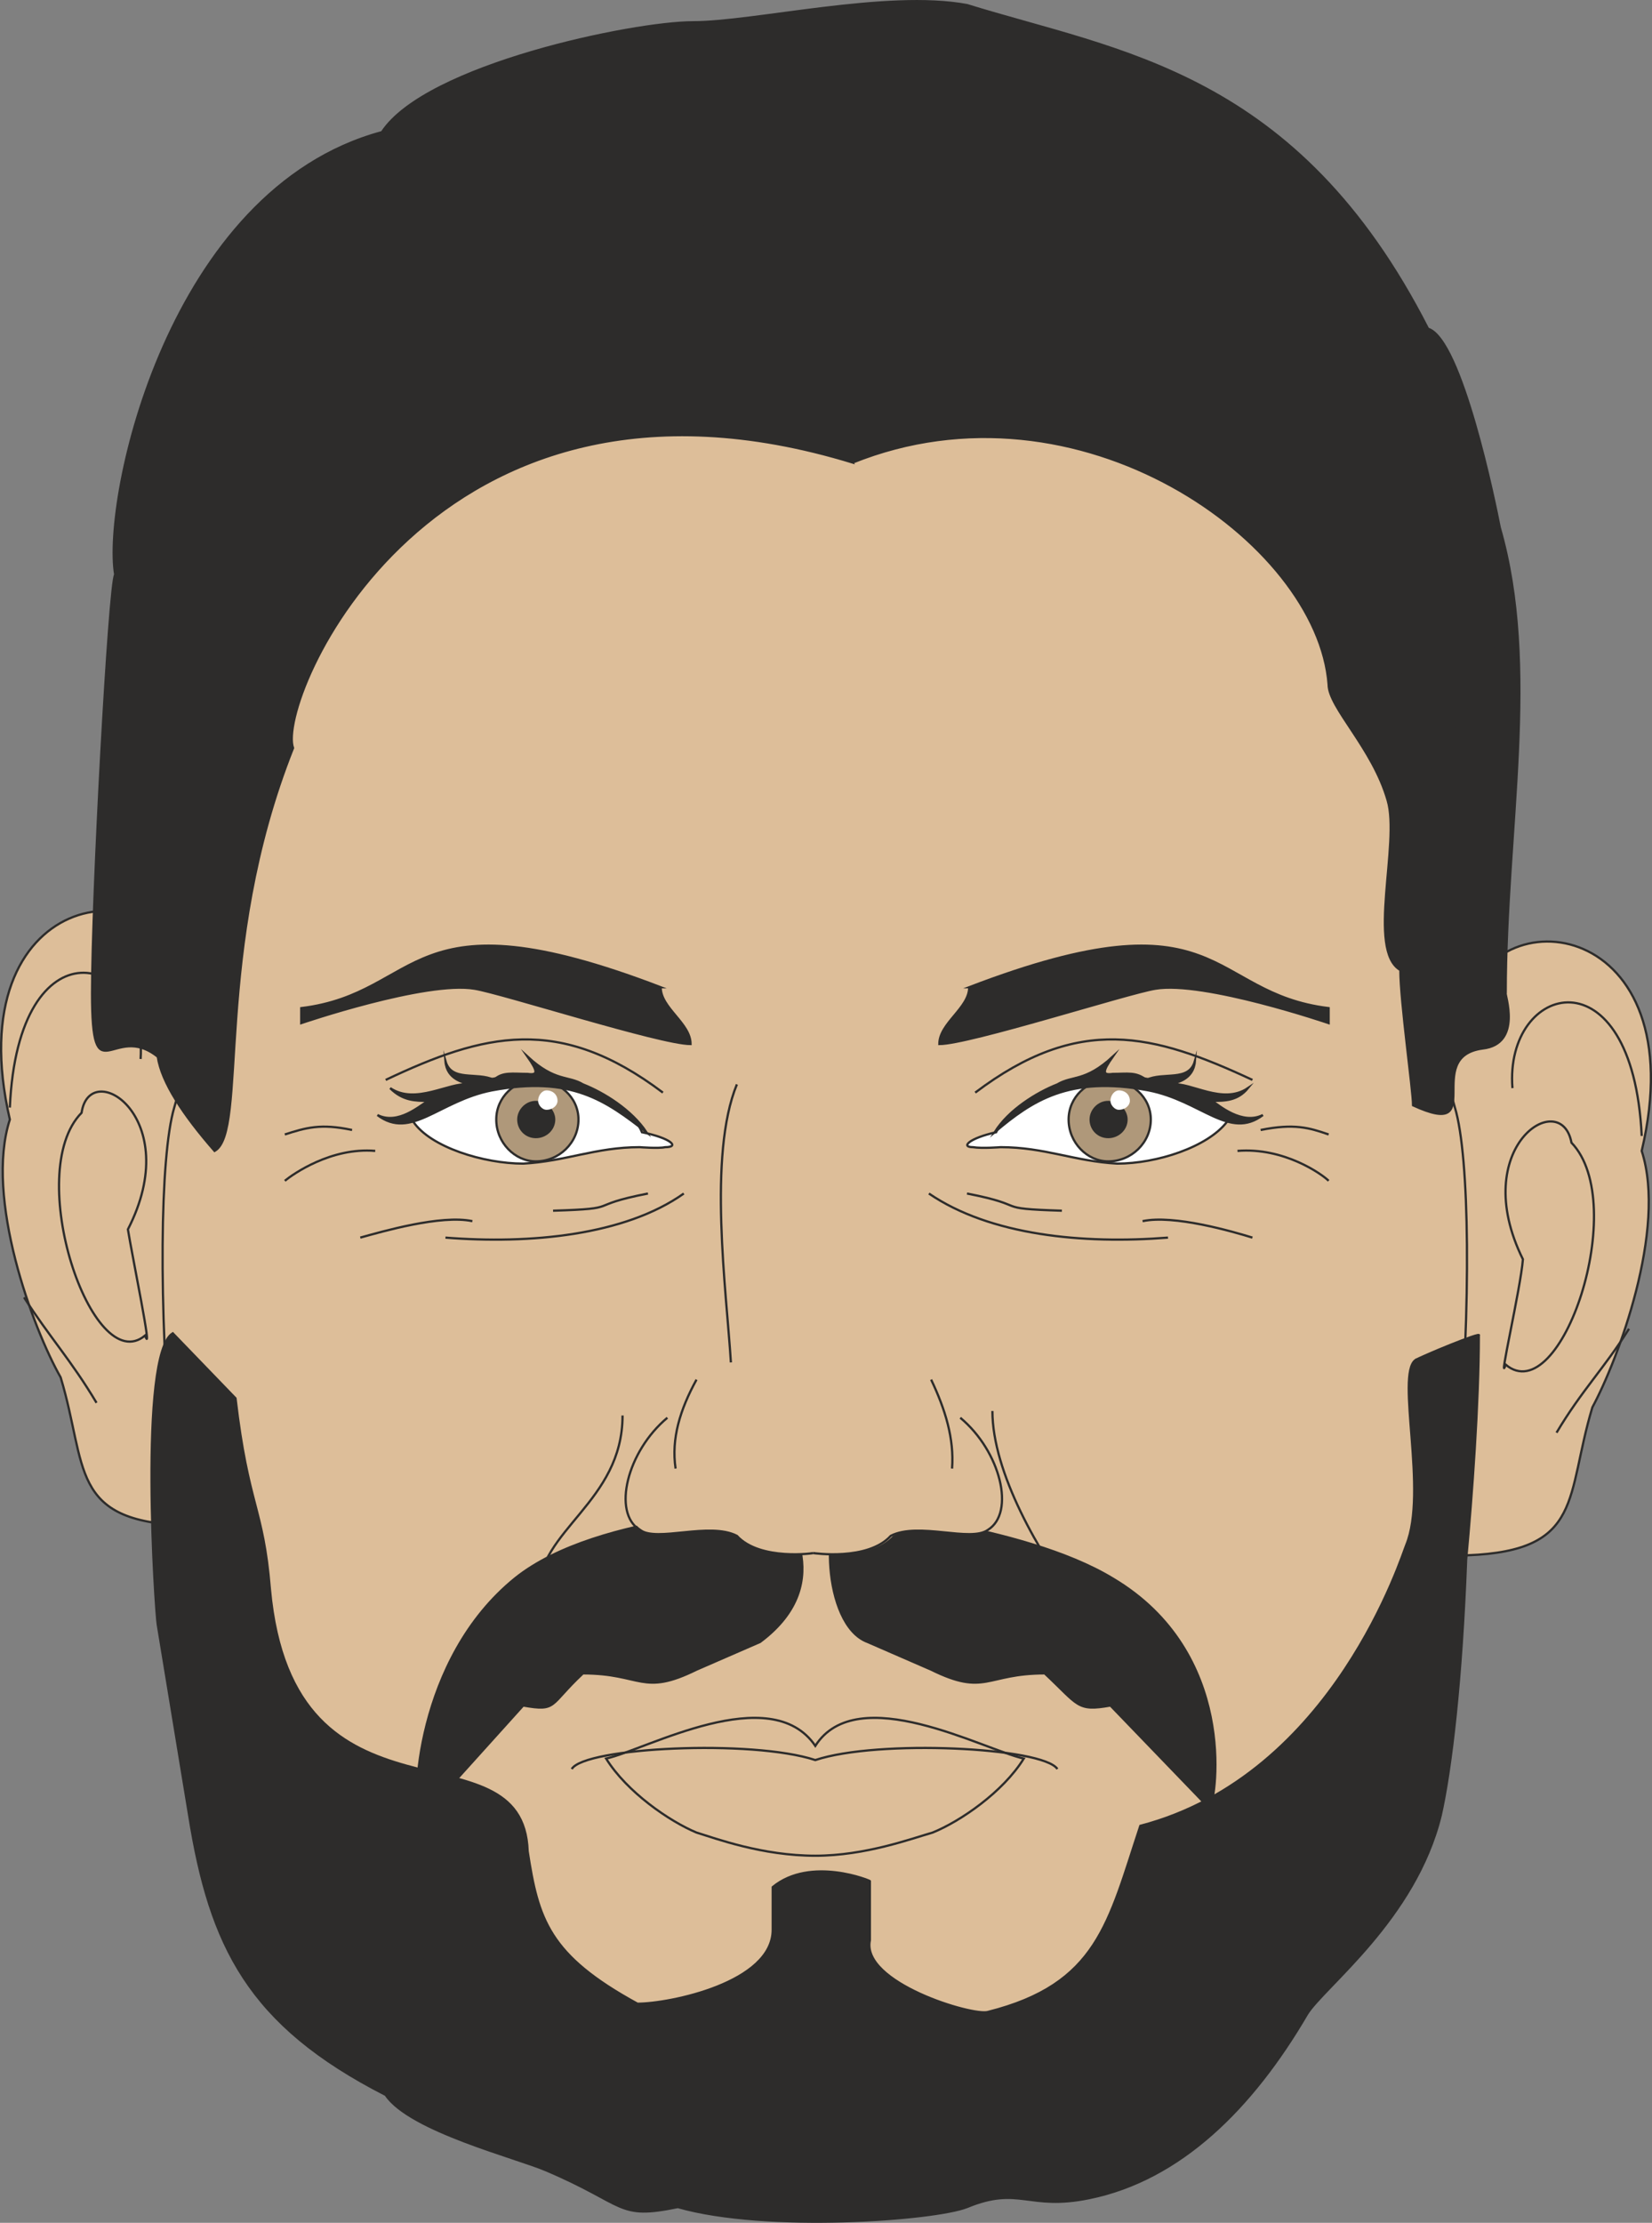 <svg height="285.499" viewBox="0 0 159.189 214.124" width="212.252" xmlns="http://www.w3.org/2000/svg"><rect x="0" y="0" width="159.189" height="214.124" fill="#808080" stroke="none"/><path style="fill:#ddbe99;stroke:#2d2c2b;stroke-width:.216;stroke-miterlimit:10.433" d="M236.222 408.345c-2.664-11.592-22.392-8.784-17.28 13.392-2.448 7.56 2.232 20.16 4.896 24.84 2.592 8.568.792 13.896 12.024 14.256 8.352 1.224-1.08-30.312-.864-37.656.216-6.912 3.096-12.168 1.224-14.832z" transform="translate(-217.993 -313.894)"/><path style="fill:#ddbe99" d="M239.102 414.897c-2.448-11.664-24.84-15.336-19.584 6.84-2.448 7.56 2.232 20.16 4.896 24.84 2.448 8.568 3.456 10.368 14.688 10.8 7.92-17.712 2.448-24.624 3.456-31.752.216-6.912-1.44-8.136-3.456-10.728z" transform="translate(-217.993 -313.894)"/><path style="fill:none;stroke:#2d2c2b;stroke-width:.216;stroke-miterlimit:10.433" d="M218.942 420.585c.792-18.144 13.248-14.904 12.6-4.68" transform="translate(-217.993 -313.894)"/><path style="fill:#ddbe99;stroke:#2d2c2b;stroke-width:.216;stroke-miterlimit:10.433" d="M225.854 421.089c-5.688 5.76 1.008 25.704 6.12 21.456.792 2.232-1.224-7.56-1.656-10.224 5.544-10.8-3.672-16.632-4.464-11.232z" transform="translate(-217.993 -313.894)"/><path style="fill:none;stroke:#2d2c2b;stroke-width:.216;stroke-miterlimit:10.433" d="M220.31 438.873c2.448 3.816 4.536 6.048 6.984 10.152" transform="translate(-217.993 -313.894)"/><path style="fill:#ddbe99;stroke:#2d2c2b;stroke-width:.216;stroke-miterlimit:10.433" d="M359.054 411.225c2.664-11.448 22.392-8.784 17.136 13.536 2.448 7.56-2.304 20.16-4.752 24.696-2.592 8.568-.792 13.824-12.024 14.256-8.496 1.44 1.08-30.384.864-37.512-.216-6.84-3.24-12.168-1.224-14.976z" transform="translate(-217.993 -313.894)"/><path style="fill:#ddbe99" d="M355.958 417.705c2.664-11.376 24.912-15.048 19.8 7.056 2.448 7.56-2.232 20.16-4.896 24.696-2.664 8.712-3.672 10.368-14.904 11.016-7.704-17.928-2.232-24.912-3.24-31.824-.216-6.912 1.44-8.064 3.24-10.944z" transform="translate(-217.993 -313.894)"/><path style="fill:none;stroke:#2d2c2b;stroke-width:.216;stroke-miterlimit:10.433" d="M376.19 423.32c-.864-18-13.248-14.76-12.456-4.607" transform="translate(-217.993 -313.894)"/><path style="fill:#ddbe99;stroke:#2d2c2b;stroke-width:.216;stroke-miterlimit:10.433" d="M369.422 423.969c5.688 5.904-1.008 25.848-6.336 21.384-.792 2.232 1.44-7.344 1.656-10.152-5.328-10.8 3.672-16.632 4.68-11.232z" transform="translate(-217.993 -313.894)"/><path style="fill:none;stroke:#2d2c2b;stroke-width:.216;stroke-miterlimit:10.433" d="M374.966 441.897c-2.448 3.888-4.536 5.904-6.984 10.008" transform="translate(-217.993 -313.894)"/><path style="fill:#ddbe99;stroke:#2d2c2b;stroke-width:.216;stroke-miterlimit:10.433" d="M296.558 513.825c3.168.648 17.064.432 20.52-.216 9.36-1.8 20.736-15.48 33.624-28.296 7.92-6.552 10.368-55.224 7.488-64.728-2.592-9-2.592-18.936-3.024-26.496-.576-27.504-15.264-51.768-58.608-51.336-43.416-.432-58.104 23.832-58.68 51.336-.432 7.56-.432 17.496-3.096 26.496-2.808 9.504-.36 58.176 7.56 64.728 13.032 12.816 24.48 26.496 33.624 28.296 3.456.648 17.352.864 20.592.216z" transform="translate(-217.993 -313.894)"/><path style="fill:#ddbe99;stroke:#2d2c2b;stroke-width:.216;stroke-miterlimit:10.433" d="M296.558 492.657c4.824 0 9.288-1.656 11.304-2.232 2.664-1.08 6.768-3.888 8.784-7.128-3.888-.864-16.056-7.56-20.088-1.224-4.32-6.336-16.272.36-20.16 1.224 2.016 3.24 6.12 6.048 8.712 7.128 1.872.576 6.336 2.232 11.448 2.232z" transform="translate(-217.993 -313.894)"/><path style="fill:none;stroke:#2d2c2b;stroke-width:.216;stroke-miterlimit:10.433" d="M319.886 484.305c-1.368-2.088-17.28-2.88-23.328-.864-6.12-2.016-22.248-1.224-23.472.864" transform="translate(-217.993 -313.894)"/><path style="fill:#2d2c2b;stroke:#2d2c2b;stroke-width:.216;stroke-miterlimit:10.433" d="M293.102 459.033c.216.36-17.352.36-25.488 6.912-9.576 7.776-10.008 21.816-9.144 23.256l9.936-11.016c3.312.576 2.448 0 5.76-3.096 5.688 0 5.688 2.232 10.944-.36l6.12-2.664c7.92-5.904 1.872-13.032 1.872-13.032zm6.624 0c-.216.36 16.704 1.584 25.488 6.912 12.024 7.128 10.008 20.952 9.36 22.176l-9.576-9.936c-3.24.576-3.024 0-6.336-3.096-5.688 0-5.688 2.232-10.944-.36l-6.12-2.664c-4.464-1.656-4.464-13.032-1.872-13.032z" transform="translate(-217.993 -313.894)"/><path style="fill:#fff;stroke:#2d2c2b;stroke-width:.216;stroke-miterlimit:10.433" d="M313.982 422.96c1.44-3.023 7.128-5.04 7.128-5.04 5.544-1.655 13.896 1.225 15.12 4.033-1.872 2.448-6.768 4.032-10.584 4.032-4.104-.216-6.984-1.584-11.232-1.584 0 0-1.8.144-2.664 0-1.224 0-.36-.864 2.232-1.44zm-34.128 0c-1.224-3.023-6.912-5.04-6.912-5.04-5.76-1.655-13.896 1.225-15.12 4.033 1.656 2.448 6.768 4.032 10.584 4.032 4.104-.216 6.984-1.584 11.232-1.584 0 0 1.8.144 2.448 0 1.44 0 .576-.864-2.232-1.44z" transform="translate(-217.993 -313.894)"/><path style="fill:none;stroke:#2d2c2b;stroke-width:.216;stroke-miterlimit:10.433" d="M281.87 419.145c-10.008-7.56-17.28-5.688-26.712-1.224m56.808 1.224c10.008-7.56 17.136-5.688 26.712-1.224" transform="translate(-217.993 -313.894)"/><path style="fill:#af987a;stroke:#2d2c2b;stroke-width:.216;stroke-miterlimit:10.433" d="M269.63 417.92c-2.016 0-3.816 1.657-3.816 3.817 0 2.232 1.8 4.032 3.816 4.032 2.232 0 4.104-1.8 4.104-4.032 0-2.16-1.872-3.816-4.104-3.816z" transform="translate(-217.993 -313.894)"/><path style="fill:#2d2c2b" d="M269.63 419.937c-1.008 0-1.8.864-1.8 1.8 0 1.008.792 1.8 1.8 1.8s1.872-.792 1.872-1.8c0-.936-.864-1.8-1.872-1.8z" transform="translate(-217.993 -313.894)"/><path style="fill:#fff" d="M270.638 418.929c-.36 0-.792.432-.792 1.008 0 .432.432.864.792.864.648 0 1.08-.432 1.08-.864 0-.576-.432-1.008-1.08-1.008z" transform="translate(-217.993 -313.894)"/><path style="fill:#af987a;stroke:#2d2c2b;stroke-width:.216;stroke-miterlimit:10.433" d="M324.782 417.92c-2.016 0-3.816 1.657-3.816 3.817 0 2.232 1.8 4.032 3.816 4.032 2.232 0 4.104-1.8 4.104-4.032 0-2.16-1.872-3.816-4.104-3.816z" transform="translate(-217.993 -313.894)"/><path style="fill:#2d2c2b" d="M324.782 419.937c-1.008 0-1.8.864-1.8 1.8 0 1.008.792 1.8 1.8 1.8s1.872-.792 1.872-1.8c0-.936-.864-1.8-1.872-1.8z" transform="translate(-217.993 -313.894)"/><path style="fill:#fff" d="M325.79 418.929c-.36 0-.792.432-.792 1.008 0 .432.432.864.792.864.648 0 1.08-.432 1.08-.864 0-.576-.432-1.008-1.08-1.008z" transform="translate(-217.993 -313.894)"/><path style="fill:#2d2c2b;stroke:#2d2c2b;stroke-width:.216;stroke-miterlimit:10.433" d="M328.454 417.92c1.656-.791 4.104.217 4.68-1.8-.144 1.8-1.8 2.017-2.232 2.233 1.872-.216 4.896 2.016 7.344.36-1.008 1.224-2.232 1.224-3.456 1.224.648.432 2.88 2.376 4.896 1.368-3.24 2.448-5.904-1.368-11.016-2.376-7.704-1.44-11.232 1.008-14.832 4.032 1.368-2.16 4.032-3.816 6.048-4.608 1.44-.864 2.664-.216 5.328-2.664-1.008 1.44-1.008 1.8 0 1.656 1.44 0 2.232-.216 3.24.576zm-62.856 0c-1.656-.791-4.104.217-4.68-1.8.144 1.8 1.8 2.017 2.232 2.233-1.872-.216-5.112 2.016-7.56.36 1.224 1.224 2.448 1.224 3.672 1.224-.792.432-2.88 2.376-4.896 1.368 3.24 2.448 5.904-1.368 11.016-2.376 7.704-1.44 11.016 1.008 14.904 4.032-1.44-2.16-4.104-3.816-6.12-4.608-1.44-.864-2.664-.216-5.328-2.664 1.008 1.44 1.008 1.8 0 1.656-1.44 0-2.448-.216-3.24.576z" transform="translate(-217.993 -313.894)"/><path style="fill:none;stroke:#2d2c2b;stroke-width:.216;stroke-miterlimit:10.433" d="M307.502 428.865c5.904 4.032 14.832 4.896 23.04 4.248m-19.368-4.248c6.264 1.224 2.232 1.44 9.144 1.656m7.776 1.008c3.024-.648 8.712 1.008 10.584 1.584m.792-10.368c3.24-.648 4.68-.216 6.552.432m-8.784 1.583c4.464-.36 8.136 2.233 8.784 2.88m-62.136 1.225c-5.688 4.032-14.832 4.896-22.968 4.248m19.512-4.248c-6.264 1.224-2.232 1.44-9.144 1.656m-7.776 1.008c-3.024-.648-8.712 1.008-10.8 1.584m-.792-10.368c-3.024-.648-4.464-.216-6.48.432m8.712 1.583c-4.248-.36-7.92 2.233-8.712 2.88" transform="translate(-217.993 -313.894)"/><path style="fill:#2d2c2b;stroke:#2d2c2b;stroke-width:.216;stroke-miterlimit:10.433" d="M300.158 358.449c21.816-8.784 44.856 7.704 45.864 21.384 0 2.232 4.248 6.12 5.688 11.16 1.224 4.104-2.016 14.472 1.224 16.344 0 3.024 1.224 11.592 1.224 13.032 7.344 3.384.792-4.68 6.696-5.472 3.888-.432 2.088-5.328 2.232-5.328 0-15.696 3.312-31.392-.576-44.856-.432-2.232-3.672-18.144-6.912-19.152-12.672-24.84-29.808-26.64-44.424-31.176-7.776-1.44-20.52 1.656-26.424 1.656-5.688 0-25.704 4.104-29.952 10.584-20.592 5.544-26.928 35.28-25.704 42.624-.576.792-2.232 31.32-2.232 40.32 0 10.008 2.016 2.664 6.336 6.12.36 2.448 2.448 5.616 5.472 9.072 3.24-1.8-.216-19.296 7.56-38.808-1.656-4.536 13.248-39.96 53.928-27.504z" transform="translate(-217.993 -313.894)"/><path style="fill:none;stroke:#2d2c2b;stroke-width:.216;stroke-miterlimit:10.433" d="M299.366 315.825c5.904 7.56 7.128 16.704 2.592 28.512m50.76 34.848c5.112-7.704 5.328-17.28 5.328-21.6m-5.328 35.855c5.904-11.16 10.584-15.84 9-20.16M248.03 360.465c-1.368-5.688-7.128-11.016-6.264-19.8m3.24 33.48c-4.104 1.008-8.784-2.088-13.248-9.432m8.784 31.392c-4.32 1.008-9.432-4.896-10.8-7.128m57.24-38.88c-2.232-8.208 1.656-26.496-10.224-29.952" transform="translate(-217.993 -313.894)"/><path style="fill:#2d2c2b;stroke:#2d2c2b;stroke-width:.216;stroke-miterlimit:10.433" d="M311.39 408.993c0 2.016-2.88 3.456-2.88 5.472 2.88 0 18.144-4.896 20.808-5.328 4.68-.792 16.704 3.312 16.704 3.312v-1.44c-11.808-1.44-10.008-11.448-34.632-2.016zm-29.736 0c0 2.016 2.88 3.456 2.88 5.472-2.88 0-18.144-4.896-20.808-5.328-4.68-.792-16.704 3.312-16.704 3.312v-1.44c11.808-1.44 10.008-11.448 34.632-2.016z" transform="translate(-217.993 -313.894)"/><path style="fill:none;stroke:#2d2c2b;stroke-width:.216;stroke-miterlimit:10.433" d="M277.982 450.249c0 8.352-8.136 11.016-8.136 17.136m43.776-17.568c0 5.904 4.464 13.68 8.352 18.792" transform="translate(-217.993 -313.894)"/><path style="fill:#ddbe99" d="M310.742 450.465c3.888 3.24 5.112 9.144 2.448 10.8-1.656 1.224-6.552-.792-9.144.576-2.232 2.448-7.488 1.656-7.488 1.656s-5.112.792-7.56-1.656c-2.664-1.368-7.56.648-9.144-.576-2.664-1.656-1.44-7.56 2.664-10.8.36-14.256 28.008-13.248 28.224 0z" transform="translate(-217.993 -313.894)"/><path style="fill:none;stroke:#2d2c2b;stroke-width:.216;stroke-miterlimit:10.433" d="M309.734 455.36c.216-2.88-.648-5.687-2.016-8.567m-24.624 8.567c-.432-2.88.432-5.687 2.016-8.567" transform="translate(-217.993 -313.894)"/><path style="fill:none;stroke:#2d2c2b;stroke-width:.216;stroke-miterlimit:10.433" d="M310.526 450.465c3.888 3.24 5.328 9.144 2.664 10.8-1.656 1.224-6.696-.792-9.36.576-2.232 2.448-7.488 1.656-7.488 1.656.216 0-5.112.792-7.344-1.656-2.664-1.368-7.704.648-9.36-.576-2.664-1.656-1.224-7.56 2.664-10.8" transform="translate(-217.993 -313.894)"/><path style="fill:#2d2c2b;stroke:#2d2c2b;stroke-width:.216;stroke-miterlimit:10.433" d="M354.374 444.92c-1.872 1.44 1.224 12.673-.864 17.785-.36.792-6.912 22.176-25.632 27.072-3.096 9.36-4.104 15.264-14.688 17.928-1.44.432-12.24-2.808-11.376-6.912v-5.688c.144 0-5.688-2.448-9.36.576v4.104c0 5.112-9.936 7.128-13.032 7.128-8.568-4.68-9.576-8.136-10.584-14.688-.432-12.816-22.608-.792-24.84-25.272-.648-7.92-2.088-7.92-3.312-18.36l-6.048-6.264c-3.312 2.016-1.656 26.856-1.44 28.08l3.024 18.36c2.016 12.6 5.688 20.16 18.936 26.928 2.304 3.456 12.672 6.048 15.48 7.272 7.776 3.312 6.768 4.752 12.672 3.528 8.568 2.448 24.768 1.224 27.864 0 5.04-2.088 5.904.36 11.808-.864 8.784-1.8 15.696-8.712 20.952-17.712 1.656-2.664 10.44-9.144 12.888-19.152 1.008-4.464 2.016-13.032 2.448-24.624.576-6.12 1.224-15.12 1.224-21.6.36-.432-5.544 2.016-6.12 2.376z" transform="translate(-217.993 -313.894)"/><path style="fill:none;stroke:#2d2c2b;stroke-width:.216;stroke-miterlimit:10.433" d="M248.246 485.889c-.792 1.656-1.44 3.456 0 7.992m21.384 15.479c-1.008 1.8-2.448 3.673-1.008 8.137m23.04-.792c-1.008 3.672-1.008 5.472.432 7.488m-2.88-7.488c-1.008 3.672-.432 7.344 1.008 9.576m-9.936-13.464c-1.08 3.672-.432 7.344.792 9.576m36.576-11.808c-.792 3.672 3.096 6.12-.36 9.36m-16.128-9.792c-1.008 3.672 3.888 5.904.432 9.144m6.12.648c0 3.456-.432 4.248-1.224 6.912m27.864-16.92c0 3.456-.36 4.32-1.224 6.984m16.128-31.608c2.448 2.808 2.232 6.48 1.224 9.144m-6.336-6.912c1.224 1.656 1.656 4.248.648 6.912m-12.672 10.223c1.008 1.585 1.44 4.249.648 6.913m-4.104-12.673c1.224 1.657.216 6.769-.576 9.433m-66.168-18.36c-1.656 2.016-2.232 6.552-.864 9.144m-1.584-2.017c-1.656 2.233-.648 8.137.792 10.8m-15.48-16.487c-.576 2.016-1.008 3.672-.216 5.112m113.04-28.368c.432 2.016.792 3.672-.216 4.896m-2.232-1.008c.648 2.016.792 3.672-.216 4.896m-1.584 13.608c.36 2.088.792 3.672-.216 4.896m-112.248-20.16c-.36 2.016-1.008 3.456-.216 4.896m42.84 28.728c-1.008 1.872-1.44 5.112-.864 7.776m6.336-98.352c-2.808 6.84-1.008 19.872-.576 26.784" transform="translate(-217.993 -313.894)"/></svg>
